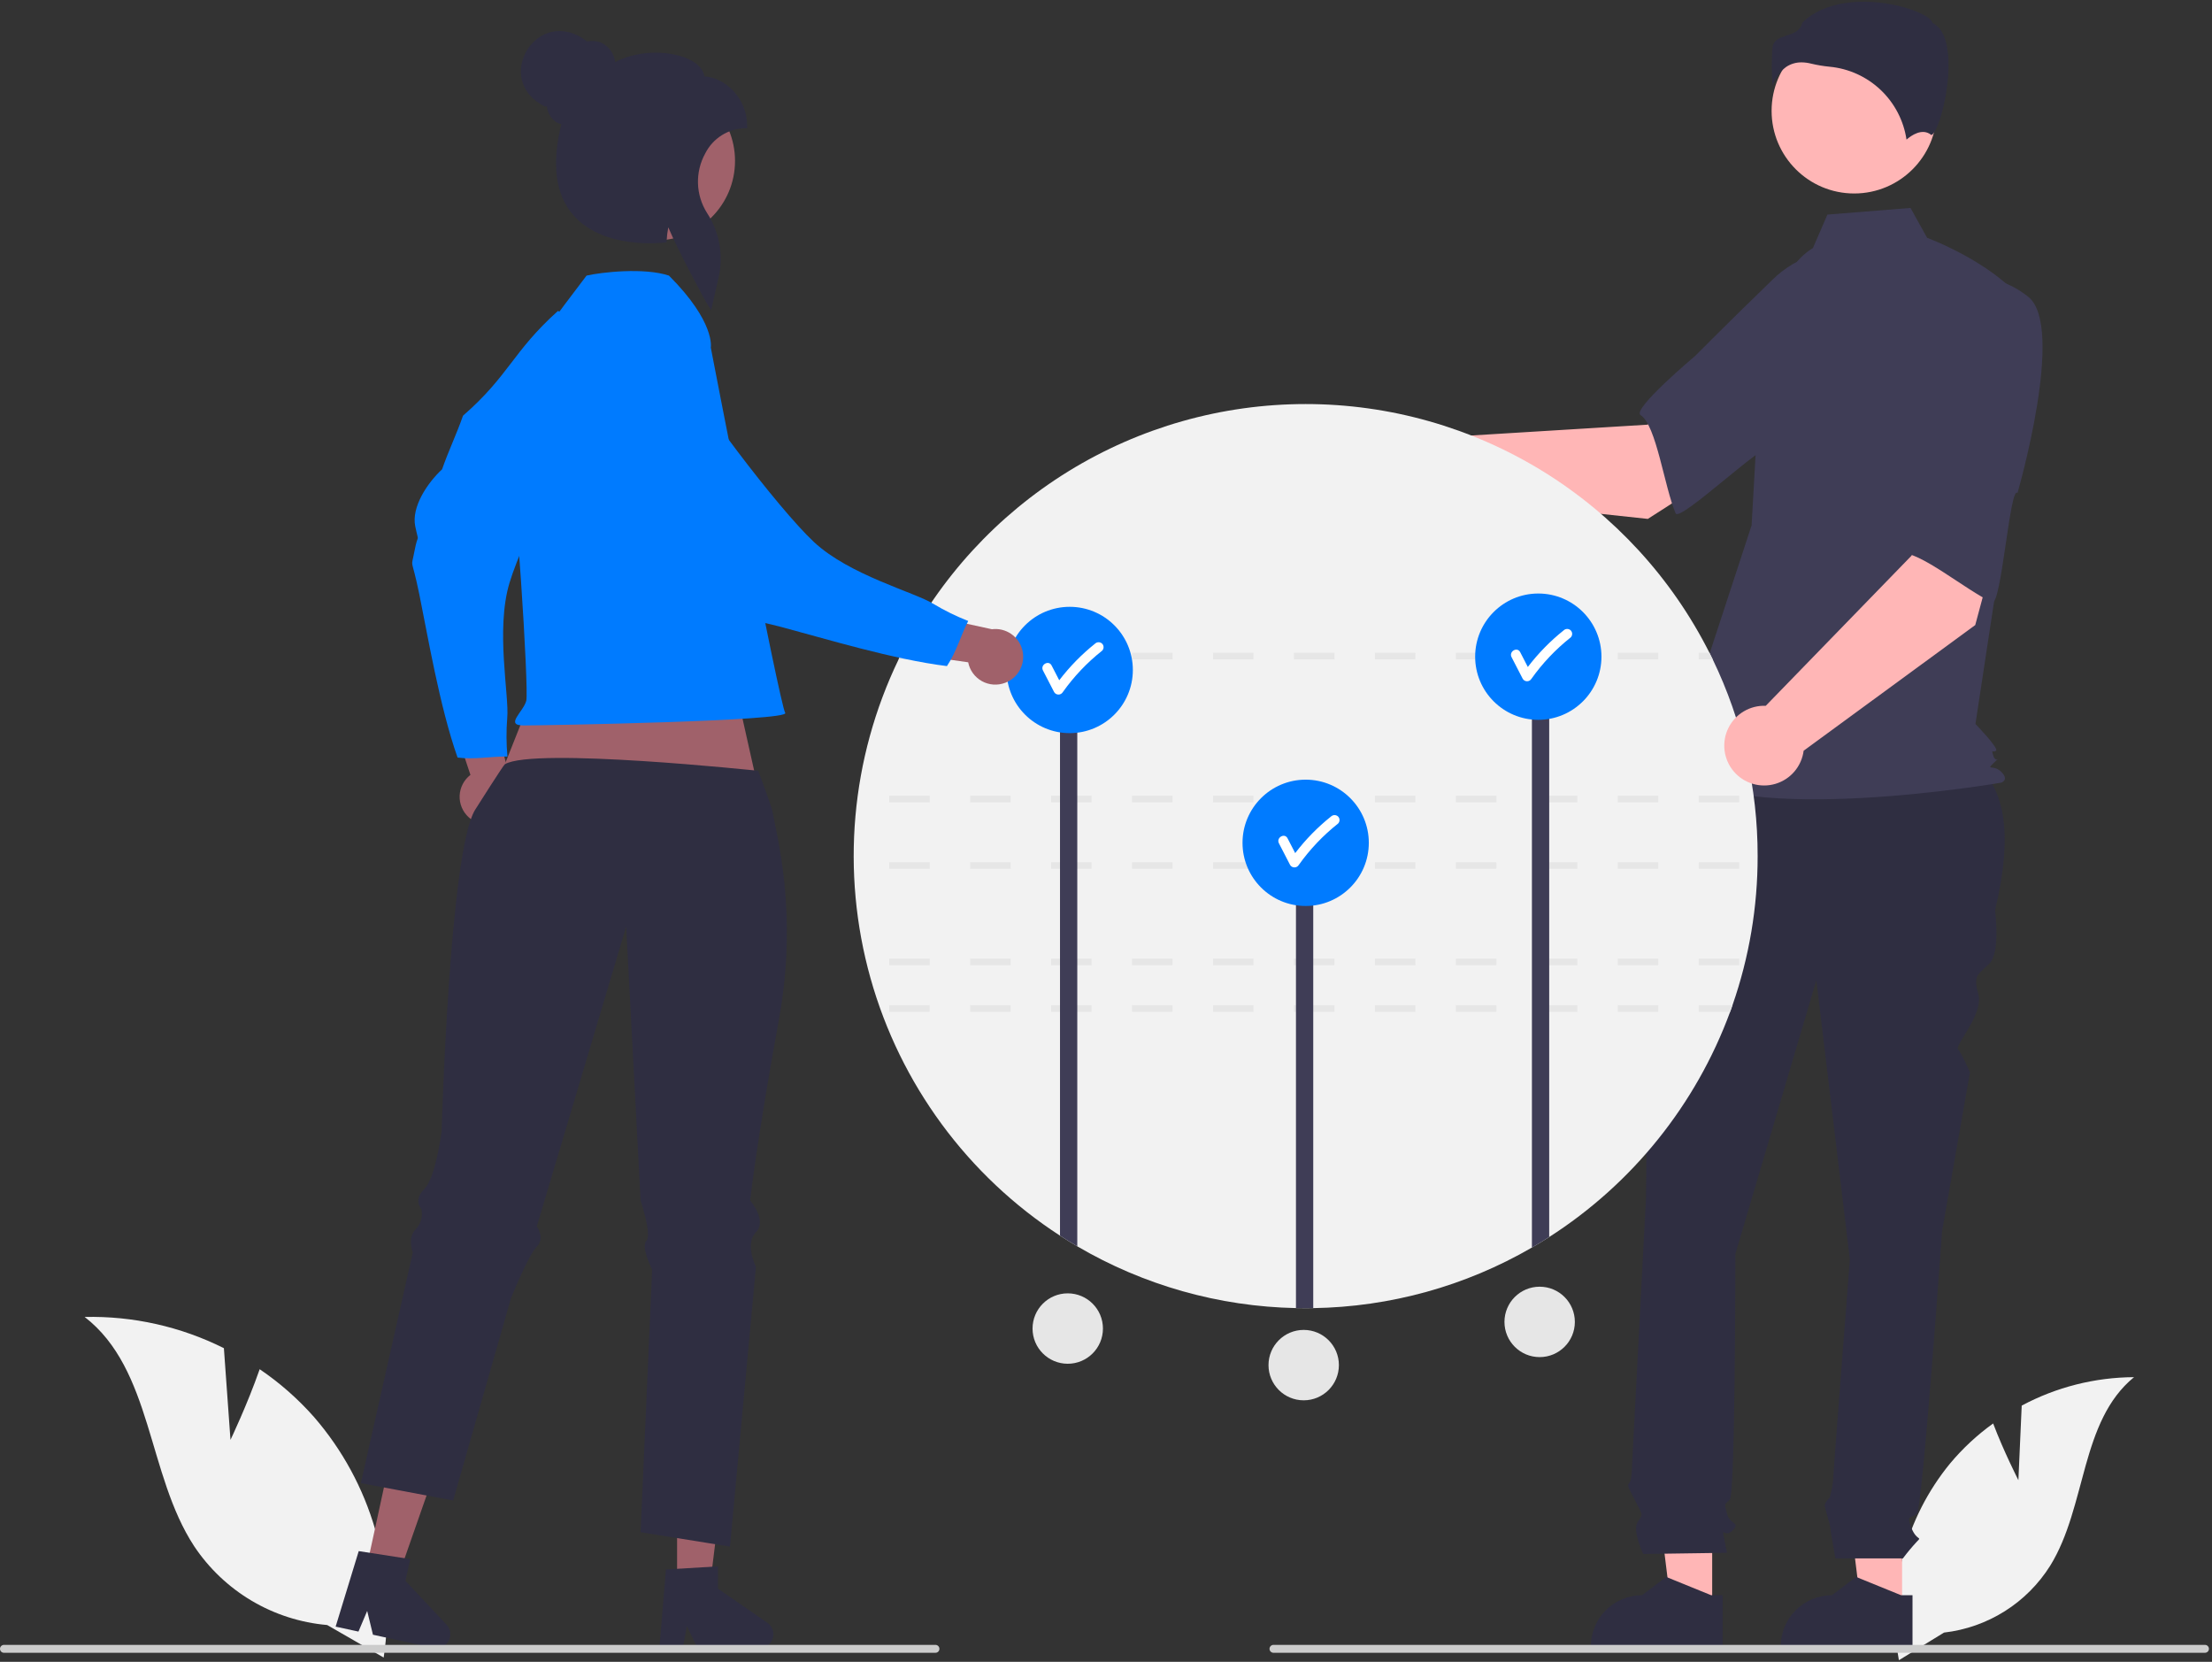 <svg width="667" height="501" viewBox="0 0 667 501" fill="none" xmlns="http://www.w3.org/2000/svg">
<rect x="0" y="0" width="667" height="501" fill="#333333" stroke="none"/>
<g clip-path="url(#clip0_293_571)">
<path d="M608.621 446.234L609.621 423.753C620.044 418.181 631.669 415.238 643.488 415.18C627.222 428.478 629.255 454.113 618.227 471.996C614.745 477.548 610.058 482.244 604.514 485.738C598.97 489.231 592.711 491.433 586.2 492.179L572.589 500.513C570.721 490.1 571.133 479.407 573.796 469.169C576.459 458.931 581.31 449.392 588.014 441.209C591.821 436.656 596.186 432.6 601.006 429.137C604.266 437.733 608.621 446.234 608.621 446.234Z" fill="#F2F2F2"/>
<path d="M141.31 246.369C140.411 245.548 139.702 244.54 139.235 243.416C138.767 242.292 138.551 241.079 138.603 239.862C138.655 238.646 138.973 237.456 139.535 236.375C140.096 235.295 140.888 234.351 141.854 233.61L132.529 205.52L147.382 209.51L153.961 235.573C155.098 237.279 155.571 239.342 155.289 241.372C155.007 243.403 153.99 245.259 152.431 246.59C150.871 247.921 148.878 248.633 146.828 248.593C144.779 248.552 142.815 247.761 141.31 246.369V246.369Z" fill="#A0616A"/>
<path d="M168.231 93.752C170.696 95.165 185.278 91.664 188.125 92.66C186.553 102.251 195.092 98.652 185.82 111.248C176.548 123.845 157.873 161.613 153.631 175.728C149.388 189.843 153.587 209.736 152.952 216.426C152.645 220.302 152.664 224.197 153.009 228.07C148 228.007 143.062 229.046 137.974 228.382C132.548 213.029 128.9 191.176 126.423 179.098C123.946 167.02 123.855 172.128 124.991 166.089C126.128 160.05 126.403 164.438 125.209 158.661C124.016 152.883 128.842 145.624 133.302 141.485C135.225 135.954 137.71 130.797 139.614 125.324C153.565 113.154 154.482 106.124 168.231 93.752Z" fill="#007BFF"/>
<path d="M573.548 484.934H561.223L555.36 437.394H573.551L573.548 484.934Z" fill="#FFB6B6"/>
<path d="M576.692 496.882L536.95 496.881V496.378C536.951 492.275 538.581 488.341 541.481 485.44C544.382 482.54 548.317 480.91 552.419 480.91H552.42L559.679 475.402L573.224 480.91L576.693 480.911L576.692 496.882Z" fill="#2F2E41"/>
<path d="M516.288 484.934H503.963L498.099 437.394H516.29L516.288 484.934Z" fill="#FFB6B6"/>
<path d="M519.431 496.882L479.689 496.881V496.378C479.69 492.275 481.32 488.341 484.22 485.44C487.121 482.54 491.056 480.91 495.158 480.91H495.159L502.418 475.402L515.963 480.91L519.432 480.911L519.431 496.882Z" fill="#2F2E41"/>
<path d="M510.953 225.028L591.122 227.033C606.348 235.302 606.579 253.201 601.59 274.453C601.59 274.453 603.274 287.084 599.906 290.452C596.538 293.82 594.853 293.82 596.538 299.715C598.222 305.609 589.324 315.237 590.404 316.318C591.485 317.398 594.011 323.293 594.011 323.293L585.591 371.291C585.591 371.291 579.696 454.656 578.012 456.34C576.328 458.024 574.644 456.34 576.328 460.551C578.012 464.761 579.696 463.077 578.012 464.761C576.52 466.37 575.115 468.056 573.802 469.813H553.443C553.443 469.813 551.908 461.393 551.908 460.551C551.908 459.709 550.224 454.656 550.224 453.814C550.224 452.972 551.712 451.484 551.712 451.484C552.227 449.772 552.574 448.014 552.75 446.235C552.75 444.551 557.802 379.712 557.802 379.712L547.697 295.505L523.277 378.028C523.277 378.028 523.277 450.446 521.593 452.13C519.909 453.814 519.909 452.972 520.751 456.34C521.593 459.709 524.961 458.867 522.435 461.393C519.909 463.919 519.067 459.709 519.909 463.919L520.751 468.129L495.489 468.491C495.489 468.491 492.121 461.393 493.805 458.867C495.489 456.34 495.388 457.03 493.333 452.896C491.279 448.762 490.437 447.92 491.279 447.077C492.121 446.235 492.121 441.757 492.121 441.757L496.331 361.186C496.331 361.186 497.173 276.137 497.173 273.611C497.237 272.311 496.997 271.014 496.474 269.822V266.393L499.699 254.243L510.953 225.028Z" fill="#2F2E41"/>
<path d="M559.112 58.33C572.868 58.33 584.021 47.178 584.021 33.421C584.021 19.664 572.868 8.512 559.112 8.512C545.355 8.512 534.203 19.664 534.203 33.421C534.203 47.178 545.355 58.33 559.112 58.33Z" fill="#FFB6B6"/>
<path d="M546.657 74.793C541.291 77.983 538.081 83.845 536.238 89.81C532.826 100.853 530.773 112.27 530.123 123.81L528.176 158.358L504.071 231.921C524.962 249.598 603.49 235.938 603.49 235.938C603.49 235.938 605.9 235.135 603.49 232.724C601.079 230.314 598.732 232.449 601.143 230.039C603.553 227.628 601.892 230.314 601.088 227.903C600.285 225.493 601.088 227.1 601.892 226.296C602.695 225.493 595.671 218.261 595.671 218.261L602.099 176.035L610.135 90.863C600.492 78.81 581.101 71.705 581.101 71.705L576.09 62.686L551.037 64.691L546.657 74.793Z" fill="#3F3D56"/>
<path d="M543.241 18.802C544.205 18.81 545.164 18.936 546.097 19.177C547.936 19.619 549.805 19.933 551.688 20.115C557.454 20.657 562.873 23.116 567.077 27.099C571.282 31.083 574.031 36.36 574.885 42.089C576.332 40.827 579.626 38.505 582.325 40.663C582.366 40.697 582.39 40.715 582.485 40.67C584.278 39.819 587.46 29.351 587.557 20.134C587.608 15.242 586.838 8.995 582.881 7.016L582.673 6.912L582.618 6.685C582.353 5.585 579.4 3.707 574.267 2.244C564.939 -0.412 551.309 -0.797 543.479 6.821C542.886 9.388 540.684 10.092 538.736 10.715C536.58 11.404 534.717 11.999 534.424 14.645C534.179 18.409 534.197 22.186 534.477 25.948C535.208 23.646 536.642 21.631 538.578 20.187C539.955 19.26 541.582 18.777 543.241 18.802Z" fill="#2F2E41"/>
<path d="M496.878 156.435L537.567 130.377L517.073 103.134L496.837 128.026L433.785 131.894C432.127 130.254 430.027 129.133 427.743 128.666C425.458 128.199 423.087 128.408 420.918 129.265C418.75 130.123 416.878 131.593 415.531 133.496C414.183 135.399 413.418 137.653 413.33 139.983C413.241 142.313 413.833 144.619 415.032 146.619C416.231 148.619 417.986 150.227 420.084 151.246C422.181 152.266 424.529 152.653 426.843 152.361C429.156 152.069 431.335 151.11 433.113 149.601L496.878 156.435Z" fill="#FFB6B6"/>
<path d="M575.331 94.005C577.693 108.296 533.097 135.588 533.097 135.588C533.096 132.233 506.479 157.557 505.278 154.775C501.863 146.868 499.462 128.14 494.691 125.143C491.962 123.428 511.125 107.324 511.125 107.324C511.125 107.324 521.155 97.219 534.318 84.473C537.973 80.801 542.497 78.112 547.47 76.659C552.443 75.205 557.703 75.033 562.76 76.159C562.76 76.159 572.97 79.713 575.331 94.005Z" fill="#3F3D56"/>
<path d="M529.993 258.098C530.011 273.392 527.45 288.58 522.417 303.023C522.187 303.694 521.946 304.355 521.706 305.027C511.404 333.003 492.244 356.848 467.141 372.93C465.427 374.032 463.693 375.084 461.93 376.107C441.874 387.733 419.17 394.02 395.991 394.365C395.229 394.375 394.468 394.385 393.706 394.385C392.724 394.385 391.752 394.375 390.78 394.355C367.569 393.893 344.865 387.483 324.841 375.736C323.077 374.704 321.34 373.631 319.63 372.519C291.76 354.452 271.438 326.838 262.477 294.856C253.516 262.873 256.532 228.721 270.957 198.803C271.278 198.132 271.609 197.47 271.949 196.799C283.311 174.252 300.71 155.302 322.208 142.062C343.706 128.822 368.458 121.811 393.706 121.811C418.954 121.811 443.706 128.822 465.204 142.062C486.702 155.302 504.101 174.252 515.463 196.799C515.803 197.47 516.134 198.132 516.455 198.803C525.396 217.289 530.025 237.563 529.993 258.098Z" fill="#F2F2F2"/>
<path d="M487.824 303.023V305.027H500.03V303.023H487.824ZM463.413 303.023V305.027H475.619V303.023H463.413ZM439.001 303.023V305.027H451.207V303.023H439.001ZM414.59 303.023V305.027H426.796V303.023H414.59ZM390.178 303.023V305.027H402.384V303.023H390.178ZM365.767 303.023V305.027H377.973V303.023H365.767ZM341.356 303.023V305.027H353.561V303.023H341.356ZM316.954 303.023V305.027H329.15V303.023H316.954ZM292.543 303.023V305.027H304.748V303.023H292.543ZM268.131 303.023V305.027H280.337V303.023H268.131ZM522.417 303.023H512.236V305.027H521.706L522.417 303.023Z" fill="#E6E6E6"/>
<path d="M512.236 288.993V290.997H524.441V288.993H512.236ZM487.824 288.993V290.997H500.03V288.993H487.824ZM463.413 288.993V290.997H475.619V288.993H463.413ZM439.001 288.993V290.997H451.207V288.993H439.001ZM414.59 288.993V290.997H426.796V288.993H414.59ZM390.178 288.993V290.997H402.384V288.993H390.178ZM365.767 288.993V290.997H377.973V288.993H365.767ZM341.356 288.993V290.997H353.561V288.993H341.356ZM316.954 288.993V290.997H329.15V288.993H316.954ZM292.543 288.993V290.997H304.748V288.993H292.543ZM268.131 288.993V290.997H280.337V288.993H268.131Z" fill="#E6E6E6"/>
<path d="M512.236 259.932V261.936H524.441V259.932H512.236ZM487.824 259.932V261.936H500.03V259.932H487.824ZM463.413 259.932V261.936H475.619V259.932H463.413ZM439.001 259.932V261.936H451.207V259.932H439.001ZM414.59 259.932V261.936H426.796V259.932H414.59ZM390.178 259.932V261.936H402.384V259.932H390.178ZM365.767 259.932V261.936H377.973V259.932H365.767ZM341.356 259.932V261.936H353.561V259.932H341.356ZM316.954 259.932V261.936H329.15V259.932H316.954ZM292.543 259.932V261.936H304.748V259.932H292.543ZM268.131 259.932V261.936H280.337V259.932H268.131Z" fill="#E6E6E6"/>
<path d="M512.236 239.89V241.894H524.441V239.89H512.236ZM487.824 239.89V241.894H500.03V239.89H487.824ZM463.413 239.89V241.894H475.619V239.89H463.413ZM439.001 239.89V241.894H451.207V239.89H439.001ZM414.59 239.89V241.894H426.796V239.89H414.59ZM390.178 239.89V241.894H402.384V239.89H390.178ZM365.767 239.89V241.894H377.973V239.89H365.767ZM341.356 239.89V241.894H353.561V239.89H341.356ZM316.954 239.89V241.894H329.15V239.89H316.954ZM292.543 239.89V241.894H304.748V239.89H292.543ZM268.131 239.89V241.894H280.337V239.89H268.131Z" fill="#E6E6E6"/>
<path d="M515.462 196.799H512.236V198.803H516.454C516.134 198.132 515.803 197.47 515.462 196.799ZM487.824 196.799V198.803H500.03V196.799H487.824ZM463.413 196.799V198.803H475.618V196.799H463.413ZM439.001 196.799V198.803H451.207V196.799H439.001ZM414.59 196.799V198.803H426.796V196.799H414.59ZM390.178 196.799V198.803H402.384V196.799H390.178ZM365.767 196.799V198.803H377.973V196.799H365.767ZM341.356 196.799V198.803H353.561V196.799H341.356ZM316.954 196.799V198.803H329.15V196.799H316.954ZM292.543 196.799V198.803H304.749V196.799H292.543ZM271.949 196.799C271.609 197.47 271.278 198.132 270.957 198.803H280.337V196.799H271.949Z" fill="#E6E6E6"/>
<path d="M467.141 203.553V372.93C465.427 374.032 463.693 375.084 461.93 376.107V203.553H467.141Z" fill="#3F3D56"/>
<path d="M395.991 259.671V394.365C395.229 394.375 394.468 394.385 393.706 394.385C392.724 394.385 391.752 394.375 390.78 394.355V259.671H395.991Z" fill="#3F3D56"/>
<path d="M324.841 203.553V375.736C323.077 374.704 321.34 373.631 319.63 372.519V203.553H324.841Z" fill="#3F3D56"/>
<path d="M69.5 434.087L67.512 406.44C54.491 399.931 40.078 396.699 25.525 397.025C46 412.851 44.36 444.482 58.54 466.13C63.014 472.848 68.943 478.472 75.886 482.588C82.83 486.703 90.611 489.202 98.652 489.902L115.692 499.705C117.641 486.821 116.774 473.669 113.151 461.153C109.527 448.637 103.234 437.055 94.703 427.206C89.863 421.728 84.352 416.881 78.301 412.78C74.576 423.474 69.5 434.087 69.5 434.087Z" fill="#F2F2F2"/>
<path d="M463.854 217.011C474.369 217.011 482.894 208.487 482.894 197.971C482.894 187.456 474.369 178.931 463.854 178.931C453.338 178.931 444.814 187.456 444.814 197.971C444.814 208.487 453.338 217.011 463.854 217.011Z" fill="#007BFF"/>
<path d="M473.628 190.036C473.341 189.763 472.961 189.61 472.565 189.61C472.169 189.61 471.788 189.763 471.502 190.036C467.462 193.258 463.833 196.965 460.697 201.072C459.927 199.583 459.158 198.093 458.388 196.603C457.499 194.884 454.904 196.403 455.792 198.121C456.918 200.3 458.044 202.478 459.17 204.657C459.306 204.879 459.496 205.063 459.724 205.191C459.951 205.318 460.207 205.385 460.468 205.385C460.728 205.385 460.985 205.318 461.212 205.191C461.439 205.063 461.63 204.879 461.766 204.657C465.107 199.951 469.101 195.743 473.628 192.162C473.907 191.879 474.064 191.497 474.064 191.099C474.064 190.701 473.907 190.319 473.628 190.036Z" fill="white"/>
<path d="M393.706 273.13C404.221 273.13 412.746 264.605 412.746 254.09C412.746 243.574 404.221 235.049 393.706 235.049C383.19 235.049 374.666 243.574 374.666 254.09C374.666 264.605 383.19 273.13 393.706 273.13Z" fill="#007BFF"/>
<path d="M403.48 246.154C403.194 245.881 402.813 245.729 402.417 245.729C402.021 245.729 401.641 245.881 401.354 246.154C397.314 249.376 393.685 253.083 390.55 257.19C389.78 255.701 389.01 254.211 388.24 252.722C387.352 251.002 384.756 252.521 385.644 254.239C386.77 256.418 387.896 258.596 389.022 260.775C389.158 260.998 389.349 261.181 389.576 261.309C389.803 261.436 390.06 261.503 390.32 261.503C390.581 261.503 390.837 261.436 391.064 261.309C391.292 261.181 391.482 260.998 391.618 260.775C394.96 256.069 398.954 251.862 403.48 248.28C403.76 247.997 403.917 247.615 403.917 247.217C403.917 246.819 403.76 246.437 403.48 246.154Z" fill="white"/>
<path d="M322.556 221.02C333.072 221.02 341.596 212.495 341.596 201.98C341.596 191.464 333.072 182.94 322.556 182.94C312.04 182.94 303.516 191.464 303.516 201.98C303.516 212.495 312.04 221.02 322.556 221.02Z" fill="#007BFF"/>
<path d="M332.33 194.044C332.044 193.771 331.663 193.619 331.267 193.619C330.871 193.619 330.491 193.771 330.204 194.044C326.164 197.267 322.535 200.973 319.4 205.081C318.63 203.591 317.86 202.101 317.09 200.612C316.202 198.893 313.607 200.411 314.494 202.129C315.62 204.308 316.746 206.487 317.872 208.665C318.008 208.888 318.199 209.072 318.426 209.199C318.653 209.327 318.91 209.394 319.17 209.394C319.431 209.394 319.687 209.327 319.914 209.199C320.142 209.072 320.332 208.888 320.468 208.665C323.81 203.959 327.804 199.752 332.33 196.17C332.61 195.887 332.767 195.505 332.767 195.107C332.767 194.709 332.61 194.328 332.33 194.044Z" fill="white"/>
<path d="M595.609 188.44L608.143 141.776L574.648 135.435L576.449 167.465L532.438 212.781C530.108 212.686 527.801 213.271 525.798 214.464C523.794 215.657 522.182 217.408 521.156 219.502C520.13 221.596 519.736 223.944 520.021 226.258C520.307 228.572 521.259 230.754 522.763 232.536C524.267 234.318 526.256 235.625 528.49 236.296C530.723 236.967 533.103 236.973 535.34 236.315C537.577 235.657 539.574 234.362 541.088 232.588C542.602 230.814 543.567 228.638 543.865 226.326L595.609 188.44Z" fill="#FFB6B6"/>
<path d="M611.571 89.456C622.94 98.432 608.347 148.638 608.347 148.638C606.088 146.159 603.462 182.804 600.701 181.556C592.852 178.01 578.466 165.781 572.92 166.778C569.749 167.348 573.072 142.539 573.072 142.539C573.072 142.539 573.683 128.313 574.831 110.027C575.06 104.851 576.595 99.817 579.293 95.393C581.99 90.97 585.763 87.301 590.26 84.728C590.26 84.728 600.201 80.48 611.571 89.456Z" fill="#3F3D56"/>
<path d="M218.87 194.222L232.65 255.717L144.346 250.225L168.359 189.83L218.87 194.222Z" fill="#A0616A"/>
<path d="M204.166 478.048L214.085 478.047L218.804 439.787H204.164L204.166 478.048Z" fill="#A0616A"/>
<path d="M200.807 473.154L216.487 472.219V478.937L231.395 489.232C232.131 489.741 232.686 490.471 232.978 491.317C233.269 492.163 233.283 493.08 233.017 493.935C232.751 494.789 232.218 495.536 231.497 496.066C230.777 496.596 229.905 496.882 229.01 496.882H210.342L207.125 490.237L205.868 496.882H198.83L200.807 473.154Z" fill="#2F2E41"/>
<path d="M110.415 473.112L120.109 475.215L132.832 438.825L118.525 435.722L110.415 473.112Z" fill="#A0616A"/>
<path d="M108.17 467.619L123.692 470.028L122.268 476.594L134.654 489.816C135.266 490.469 135.653 491.3 135.759 492.189C135.864 493.077 135.683 493.977 135.242 494.755C134.801 495.533 134.122 496.15 133.305 496.516C132.489 496.881 131.576 496.976 130.702 496.786L112.458 492.828L110.722 485.652L108.086 491.88L101.207 490.388L108.17 467.619Z" fill="#2F2E41"/>
<path d="M234.905 307.141C227.943 345.4 226.203 361.919 226.203 361.919C226.203 361.919 231.424 368.005 227.943 371.486C224.463 374.967 227.943 381.918 227.943 381.918L220.117 466.263L213.816 465.242L198.639 462.801L193.165 461.916L196.646 382.793C196.646 382.793 193.165 375.832 194.906 374.091C196.646 372.351 193.165 361.919 193.165 361.919L188.819 279.315L161.858 369.745C161.858 369.745 164.474 373.226 161.858 375.832C159.253 378.438 154.041 391.485 154.041 391.485L138.009 447.585L136.647 452.349L128.286 450.784L119.185 449.073L117.513 448.762L114.538 448.198L112.623 447.838L111.971 447.721L108.821 447.128L109.774 442.899L110.27 440.672L123.833 380.431L124.144 379.04L124.475 377.572C124.475 377.572 122.734 373.226 125.34 370.611C126.102 369.814 126.659 368.843 126.962 367.783C127.265 366.722 127.306 365.604 127.08 364.524C126.995 364.433 126.917 364.336 126.847 364.233C126.539 363.81 126.327 363.326 126.225 362.813C125.991 361.724 126.196 360.198 127.955 358.438C128.451 357.911 128.867 357.315 129.19 356.668C131.835 351.661 133.167 341.054 133.167 341.054C133.167 341.054 135.52 257.04 143.22 244.206C143.628 243.535 151.803 230.656 152.231 230.394C160.923 225.182 228.642 232.38 228.642 232.38C228.642 232.38 232.744 243.399 232.928 244.547C233.93 250.993 240.806 274.687 234.905 307.141Z" fill="#2F2E41"/>
<path d="M214.328 104.775C214.328 104.775 215.793 97.169 201.713 83.088C194.259 80.604 181.343 82.052 176.866 83.088C156.159 110.421 159.867 105.598 154.477 120.87C153.079 124.83 152.38 128.634 153.002 131.74C155.486 144.164 159.52 207.938 158.692 211.251C157.864 214.564 152.066 218.705 157.864 218.705C163.661 218.705 238.428 217.397 236.772 214.912C235.115 212.427 214.328 104.775 214.328 104.775Z" fill="#007BFF"/>
<path d="M303.125 205.833C301.99 206.273 300.771 206.458 299.557 206.376C298.342 206.294 297.16 205.947 296.094 205.359C295.028 204.77 294.104 203.955 293.386 202.971C292.669 201.987 292.177 200.858 291.943 199.663L262.64 195.501L272.829 183.979L299.094 189.698C301.127 189.439 303.185 189.935 304.878 191.092C306.57 192.249 307.779 193.986 308.276 195.975C308.773 197.964 308.523 200.066 307.574 201.883C306.624 203.7 305.042 205.105 303.125 205.833L303.125 205.833Z" fill="#A0616A"/>
<path d="M179.15 99.879C181.513 98.302 184.196 97.561 186.356 95.455C194.244 101.134 194.824 91.887 201.973 105.799C209.121 119.711 234.617 153.253 245.366 163.338C256.114 173.424 275.794 178.524 281.501 182.073C284.835 184.074 288.331 185.792 291.952 187.208C289.664 191.665 288.395 196.549 285.535 200.809C269.372 198.828 248.181 192.361 236.264 189.199C224.348 186.037 228.88 188.394 223.979 184.686C219.078 180.979 223.13 182.688 217.425 181.183C211.721 179.678 207.372 172.123 205.652 166.287C201.557 162.101 198.047 157.58 193.994 153.437C189.312 135.526 184.103 117.7 179.15 99.879Z" fill="#007BFF"/>
<path d="M197.653 72.488C210.899 72.488 221.637 61.75 221.637 48.504C221.637 35.259 210.899 24.521 197.653 24.521C184.408 24.521 173.67 35.259 173.67 48.504C173.67 61.75 184.408 72.488 197.653 72.488Z" fill="#A0616A"/>
<path d="M213.677 92.345C212.54 90.721 204.041 74.624 201.515 68.537C201.255 69.855 201.091 71.19 201.024 72.532L200.999 73.032L200.502 73.096C199.755 73.192 182.116 75.333 172.936 64.924C167.497 58.758 166.264 49.509 169.265 37.43C168.719 37.323 168.196 37.121 167.719 36.835C166.926 36.285 166.261 35.569 165.773 34.737C165.284 33.904 164.983 32.975 164.89 32.014L164.382 32.15C148.05 24.203 162.12 0.955 177.037 12.514C178.346 12.221 179.71 12.3 180.976 12.74C182.197 13.237 183.262 14.055 184.056 15.107C184.85 16.16 185.344 17.408 185.487 18.718C193.194 14.665 203.395 15.324 208.67 18.366C210.879 19.64 212.148 21.244 212.373 23.033C218.604 23.381 225.306 29.451 225.306 38.051V38.65H224.707C222.2 38.703 219.755 39.437 217.634 40.774C215.512 42.11 213.794 43.999 212.663 46.237C211.131 49.005 210.372 52.135 210.468 55.298C210.563 58.461 211.508 61.54 213.205 64.211C215.051 67.045 216.311 70.219 216.912 73.547C217.513 76.875 217.441 80.289 216.702 83.589L214.451 93.45L213.677 92.345Z" fill="#2F2E41"/>
<path d="M283.267 497.08C283.267 497.237 283.237 497.392 283.177 497.537C283.117 497.682 283.029 497.813 282.919 497.924C282.808 498.035 282.676 498.123 282.531 498.183C282.386 498.242 282.231 498.273 282.074 498.273H1.193C0.876 498.273 0.573 498.147 0.349 497.923C0.126 497.7 0 497.396 0 497.08C0 496.764 0.126 496.46 0.349 496.237C0.573 496.013 0.876 495.887 1.193 495.887H282.074C282.231 495.887 282.386 495.918 282.531 495.977C282.676 496.037 282.808 496.125 282.919 496.236C283.029 496.347 283.117 496.478 283.177 496.623C283.237 496.768 283.267 496.923 283.267 497.08Z" fill="#CCCCCC"/>
<path d="M666.074 497.08C666.074 497.237 666.043 497.392 665.984 497.537C665.924 497.682 665.836 497.813 665.725 497.924C665.614 498.035 665.483 498.123 665.338 498.183C665.193 498.242 665.038 498.273 664.881 498.273H383.999C383.683 498.273 383.38 498.147 383.156 497.923C382.932 497.7 382.807 497.396 382.807 497.08C382.807 496.764 382.932 496.46 383.156 496.237C383.38 496.013 383.683 495.887 383.999 495.887H664.881C665.038 495.887 665.193 495.918 665.338 495.977C665.483 496.037 665.614 496.125 665.725 496.236C665.836 496.347 665.924 496.478 665.984 496.623C666.043 496.768 666.074 496.923 666.074 497.08Z" fill="#CCCCCC"/>
<path d="M321.964 411.137C327.826 411.137 332.577 406.385 332.577 400.524C332.577 394.663 327.826 389.911 321.964 389.911C316.103 389.911 311.351 394.663 311.351 400.524C311.351 406.385 316.103 411.137 321.964 411.137Z" fill="#E6E6E6"/>
<path d="M393.114 422.16C398.975 422.16 403.727 417.409 403.727 411.547C403.727 405.686 398.975 400.934 393.114 400.934C387.253 400.934 382.501 405.686 382.501 411.547C382.501 417.409 387.253 422.16 393.114 422.16Z" fill="#E6E6E6"/>
<path d="M464.264 409.133C470.125 409.133 474.877 404.381 474.877 398.52C474.877 392.659 470.125 387.907 464.264 387.907C458.403 387.907 453.651 392.659 453.651 398.52C453.651 404.381 458.403 409.133 464.264 409.133Z" fill="#E6E6E6"/>
</g>
<defs>
<clipPath id="clip0_293_571">
<rect width="666.073" height="500" fill="white" transform="translate(0 0.513)"/>
</clipPath>
</defs>
</svg>
